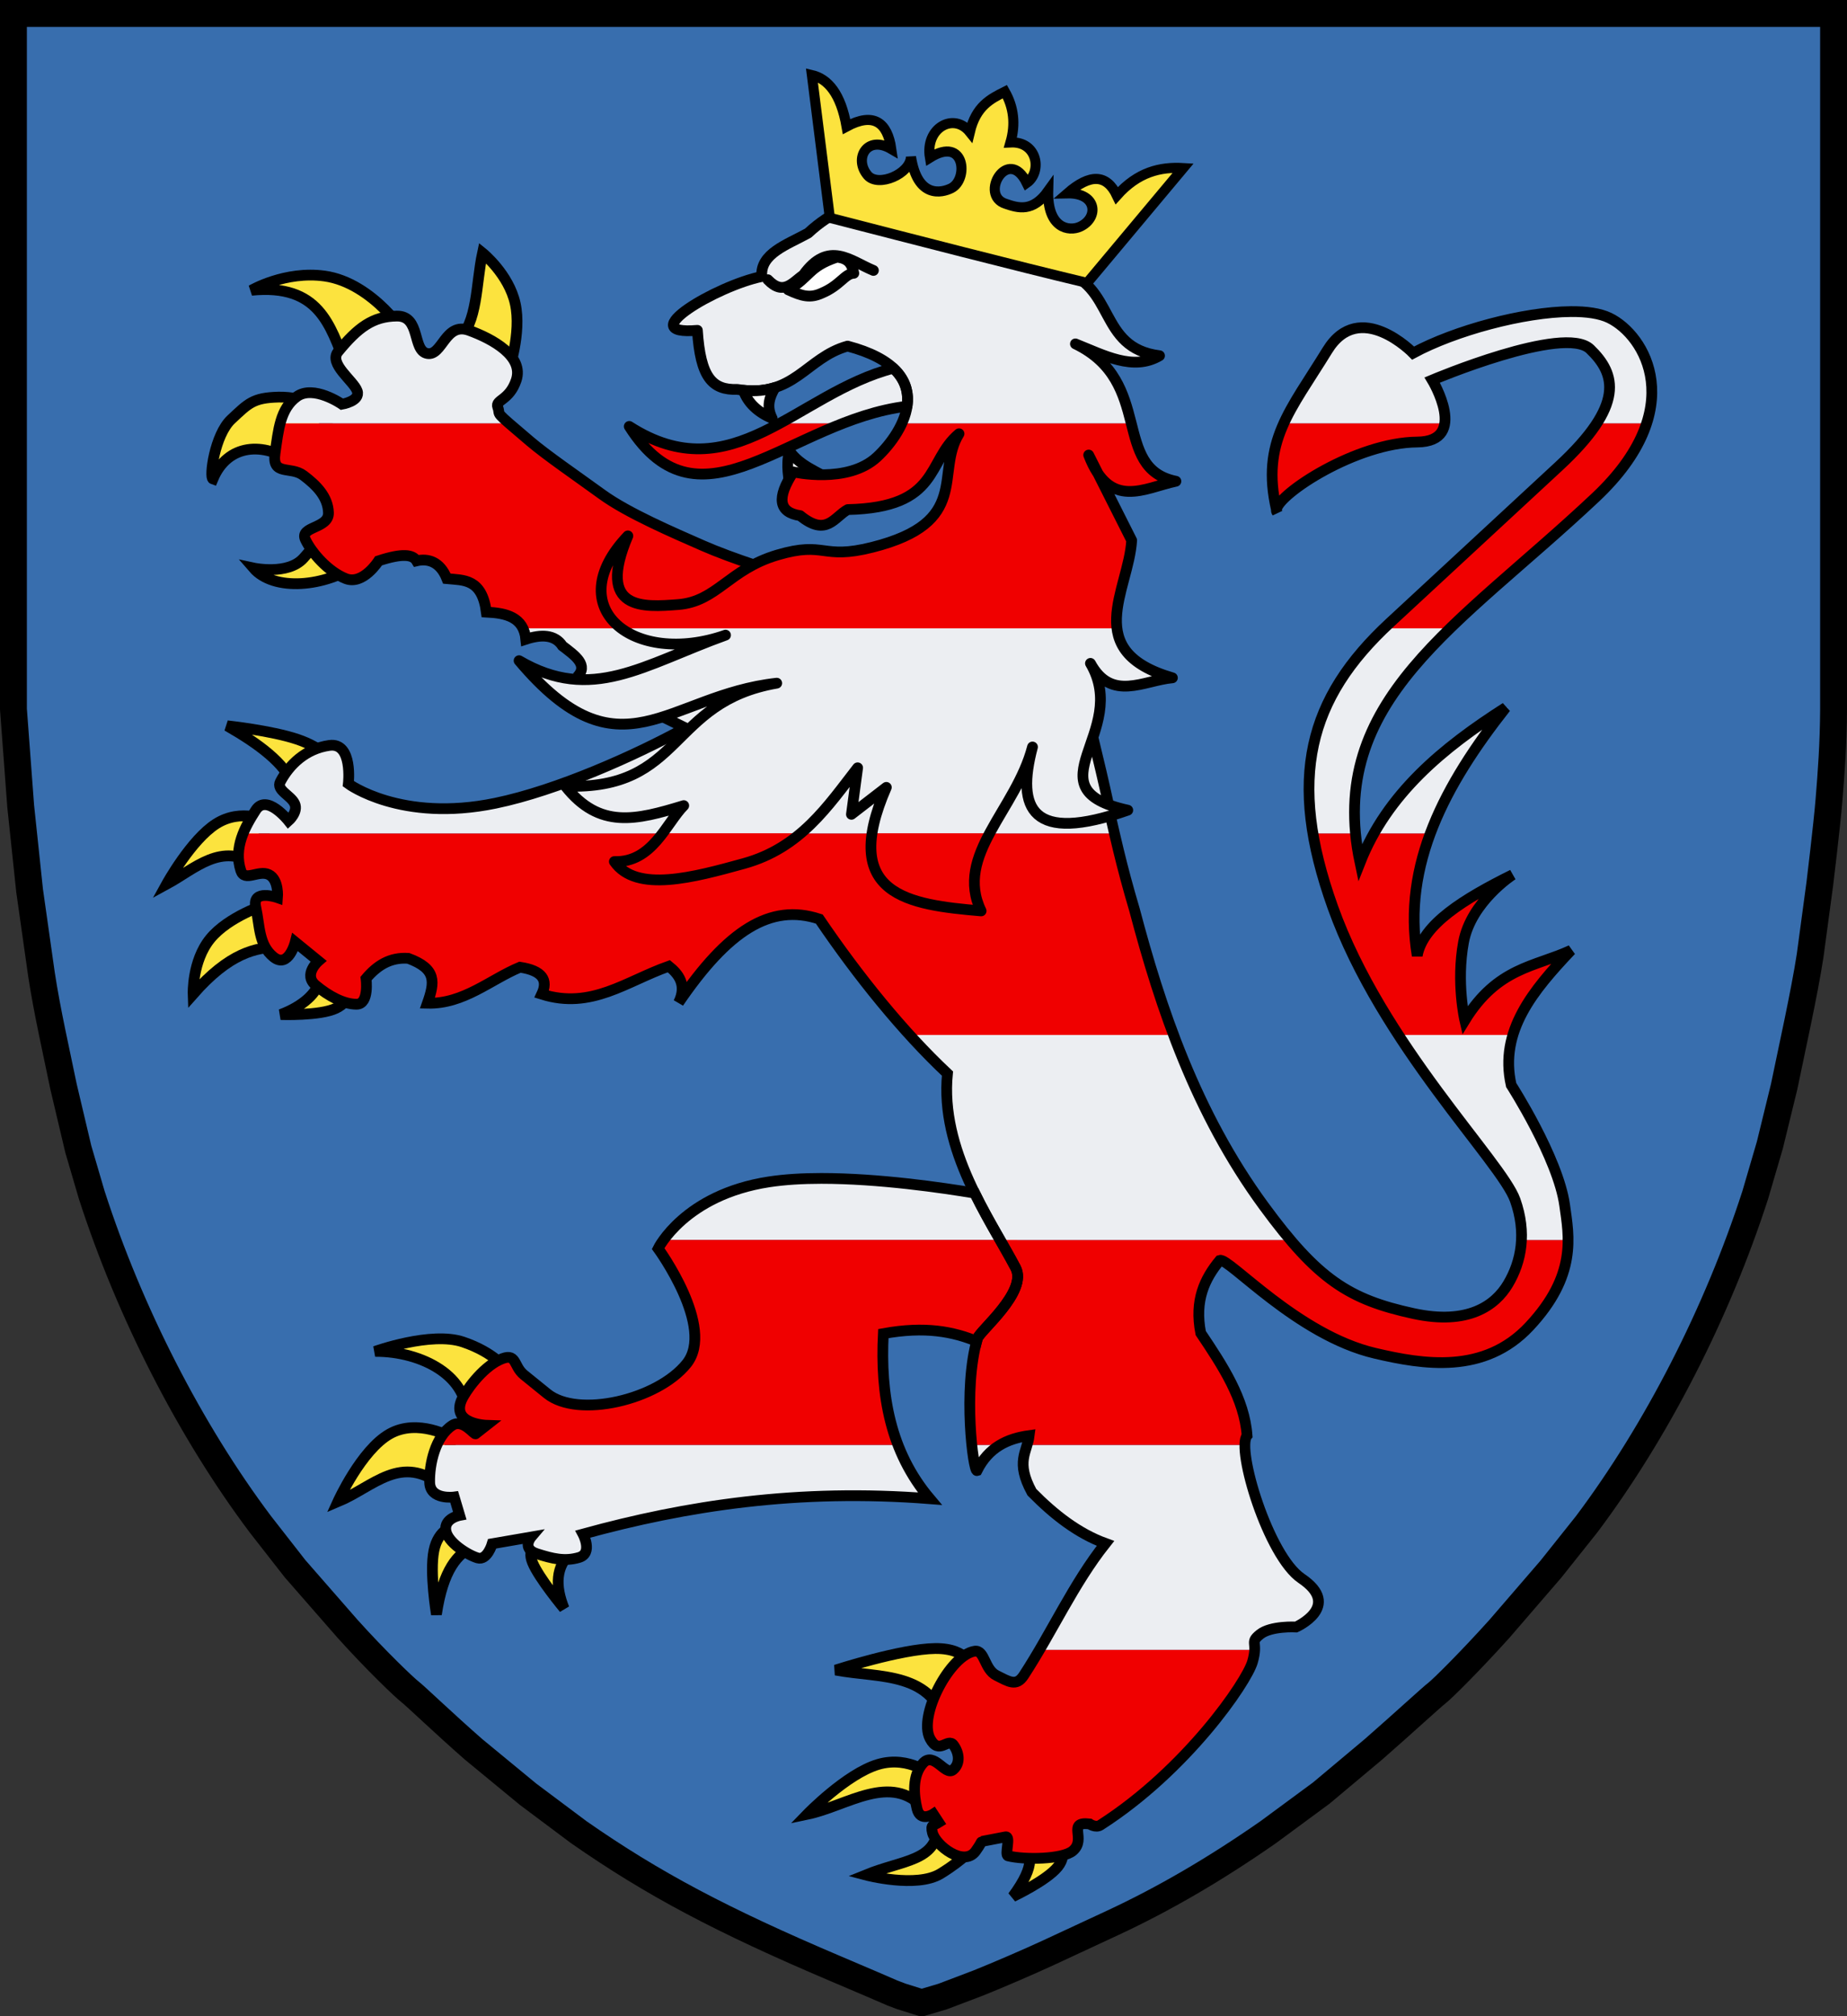<?xml version="1.0" encoding="UTF-8" standalone="no"?>
<!-- Created with Inkscape (http://www.inkscape.org/) -->
<svg
   xmlns:dc="http://purl.org/dc/elements/1.1/"
   xmlns:cc="http://creativecommons.org/ns#"
   xmlns:rdf="http://www.w3.org/1999/02/22-rdf-syntax-ns#"
   xmlns:svg="http://www.w3.org/2000/svg"
   xmlns="http://www.w3.org/2000/svg"
   xmlns:sodipodi="http://sodipodi.sourceforge.net/DTD/sodipodi-0.dtd"
   xmlns:inkscape="http://www.inkscape.org/namespaces/inkscape"
   width="550"
   height="600"
   id="svg2"
   sodipodi:version="0.32"
   inkscape:version="0.46"
   version="1.0"
   sodipodi:docname="Landgrafen von Hessen.svg"
   inkscape:output_extension="org.inkscape.output.svg.inkscape">
  <rect width="100%" height="100%" fill="#333333" stroke="none"/>
  <defs
     id="defs4">
    <inkscape:perspective
       sodipodi:type="inkscape:persp3d"
       inkscape:vp_x="0 : 300 : 1"
       inkscape:vp_y="0 : 1000 : 0"
       inkscape:vp_z="550 : 300 : 1"
       inkscape:persp3d-origin="275 : 200 : 1"
       id="perspective54" />
  </defs>
  <sodipodi:namedview
     id="base"
     pagecolor="#ffffff"
     bordercolor="#666666"
     borderopacity="1.0"
     gridtolerance="10000"
     guidetolerance="10"
     objecttolerance="10"
     inkscape:pageopacity="0.0"
     inkscape:pageshadow="2"
     inkscape:zoom="1"
     inkscape:cx="362.19279"
     inkscape:cy="283.67517"
     inkscape:document-units="px"
     inkscape:current-layer="layer3"
     showgrid="false"
     inkscape:window-width="1152"
     inkscape:window-height="845"
     inkscape:window-x="-4"
     inkscape:window-y="-4"
     showguides="true"
     inkscape:guide-bbox="true" />
  <g
     inkscape:groupmode="layer"
     id="layer3"
     inkscape:label="Shield"
     style="display:inline">
    <path
       style="fill:#386eae;fill-opacity:1;stroke:#000000;stroke-width:8;stroke-miterlimit:4;stroke-dasharray:none;stroke-opacity:1;display:inline"
       d="M 265.725,593.09 C 264.365,592.479 256.852,589.264 249.03,585.946 C 214.816,571.431 194.326,560.555 172.357,545.247 L 157.25,533.948 L 140.967,520.543 C 132.204,512.879 123.703,504.706 122.075,503.455 C 120.448,502.205 112.079,494.248 103.478,484.698 L 87.839,466.805 L 77.527,453.603 C 56.687,425.858 38.655,390.668 27.329,355.642 L 23.315,341.965 L 18.922,323.397 C 16.809,313.088 14.066,301.177 12.363,290.042 L 8.815,265.043 L 6.163,239.942 L 4,211 L 4,4 L 546,4 L 546,211 C 545.949,221.516 545.278,230.222 544.642,238.013 C 544.006,245.804 541.913,262.93 541.913,262.93 L 539.017,284.408 C 537.314,295.543 533.391,313.088 531.278,323.397 L 527.036,340.733 L 522.671,355.642 C 511.345,390.668 493.313,425.858 472.473,453.603 L 461.809,466.981 L 446.522,484.698 C 437.921,494.248 429.552,502.557 427.925,503.807 C 426.297,505.058 417.796,512.879 409.033,520.543 L 393.453,533.596 L 377.643,545.243 C 361.834,556.254 346.641,565.103 331.268,572.253 C 326.507,574.467 317.996,578.422 312.356,581.041 C 306.715,583.66 297.285,587.73 291.401,590.085 L 280.703,594.146 L 274.451,596 L 268.418,594.112 L 265.725,593.09 z"
       id="path3368"
       sodipodi:nodetypes="cscccsccccccccccccczccccccccscccssccccc" />
    <path
       style="fill:#eceef2;fill-rule:evenodd;stroke:none;stroke-width:1px;stroke-linecap:butt;stroke-linejoin:miter;stroke-opacity:1;fill-opacity:1"
       d="M 266.031 109.594 C 253.478 112.849 242.753 120.26 232.125 126 L 250.938 126 C 257.038 123.626 263.425 121.708 270.094 120.906 C 270.675 116.993 269.723 113.027 266.031 109.594 z "
       id="path2427" />
    <g
       id="g3312">
      <path
         id="path3169"
         style="fill:#fce33e;fill-opacity:1;fill-rule:evenodd;stroke:#000000;stroke-width:3.218;stroke-linecap:butt;stroke-linejoin:miter;stroke-miterlimit:4;stroke-dasharray:none;stroke-opacity:1;display:inline"
         d="M 87.316,233.645 C 84.814,227.144 77.143,221.431 67.651,215.994 C 67.651,215.994 80.778,217.398 88.532,220.006 C 96.286,222.613 98.668,226.424 98.668,226.424 L 87.316,233.645 z" />
      <path
         id="path3171"
         style="fill:#fce33e;fill-opacity:1;fill-rule:evenodd;stroke:#000000;stroke-width:3.218;stroke-linecap:butt;stroke-linejoin:miter;stroke-miterlimit:4;stroke-dasharray:none;stroke-opacity:1;display:inline"
         d="M 76.368,257.513 C 65.929,250.362 58.072,258.547 49.609,263.129 C 49.609,263.129 56.917,249.84 64.418,245.126 C 71.919,240.413 79.612,244.275 79.612,244.275 L 76.368,257.513 z" />
      <path
         id="path3173"
         style="fill:#fce33e;fill-opacity:1;fill-rule:evenodd;stroke:#000000;stroke-width:3.218;stroke-linecap:butt;stroke-linejoin:miter;stroke-miterlimit:4;stroke-dasharray:none;stroke-opacity:1;display:inline"
         d="M 83.464,281.783 C 76.105,281.852 68.272,283.614 57.515,295.823 C 57.515,295.823 57.16,286.045 62.583,279.376 C 68.006,272.707 79.207,269.146 79.207,269.146 L 83.464,281.783 z" />
      <path
         id="path3175"
         style="fill:#fce33e;fill-opacity:1;fill-rule:evenodd;stroke:#000000;stroke-width:3.218;stroke-linecap:butt;stroke-linejoin:miter;stroke-miterlimit:4;stroke-dasharray:none;stroke-opacity:1;display:inline"
         d="M 95.22,291.435 C 94.645,295.379 90.203,299.466 83.603,301.921 C 83.603,301.921 95.323,302.348 100.087,300.035 C 104.852,297.722 103.736,294.018 103.736,294.018 L 95.22,291.435 z" />
    </g>
    <g
       id="g3306">
      <path
         id="path3177"
         style="fill:#fce33e;fill-opacity:1;fill-rule:evenodd;stroke:#000000;stroke-width:3.218;stroke-linecap:butt;stroke-linejoin:miter;stroke-miterlimit:4;stroke-dasharray:none;stroke-opacity:1;display:inline"
         d="M 303.622,548.746 C 307.199,551.016 308.732,554.701 301.595,564.391 C 301.595,564.391 311.63,559.678 314.975,555.566 C 318.32,551.454 314.975,547.944 314.975,547.944 L 303.622,548.746 z" />
      <path
         id="path3179"
         style="fill:#fce33e;fill-opacity:1;fill-rule:evenodd;stroke:#000000;stroke-width:3.218;stroke-linecap:butt;stroke-linejoin:miter;stroke-miterlimit:4;stroke-dasharray:none;stroke-opacity:1;display:inline"
         d="M 279.295,543.532 C 278.844,553.939 268.924,553.444 257.807,557.973 C 257.807,557.973 272.91,561.984 280.106,557.572 C 287.303,553.159 290.648,549.148 290.648,549.148 L 279.295,543.532 z" />
      <path
         id="path3181"
         style="fill:#fce33e;fill-opacity:1;fill-rule:evenodd;stroke:#000000;stroke-width:3.218;stroke-linecap:butt;stroke-linejoin:miter;stroke-miterlimit:4;stroke-dasharray:none;stroke-opacity:1;display:inline"
         d="M 275.241,538.317 C 265.297,527.225 252.273,537.463 240.372,539.921 C 240.372,539.921 252.029,527.887 261.456,525.079 C 270.882,522.271 278.079,528.689 278.079,528.689 L 275.241,538.317 z" />
      <path
         id="path3183"
         style="fill:#fce33e;fill-opacity:1;fill-rule:evenodd;stroke:#000000;stroke-width:3.218;stroke-linecap:butt;stroke-linejoin:miter;stroke-miterlimit:4;stroke-dasharray:none;stroke-opacity:1;display:inline"
         d="M 282.134,514.649 C 278.119,497.111 262.029,499.485 248.887,496.998 C 248.887,496.998 268.348,490.68 278.484,490.58 C 288.621,490.48 289.432,496.597 289.432,496.597 L 282.134,514.649 z" />
    </g>
    <g
       id="g3300">
      <path
         id="path3159"
         style="fill:#fce33e;fill-opacity:1;fill-rule:evenodd;stroke:#000000;stroke-width:3.2;stroke-linecap:butt;stroke-linejoin:miter;stroke-miterlimit:4;stroke-dasharray:none;stroke-opacity:1;display:inline"
         d="M 138.991,422.691 C 140.022,409.603 125.65,402.095 111.7,402.163 C 111.7,402.163 128.357,396.153 137.862,399.355 C 147.367,402.557 150.849,407.602 150.849,407.602 L 138.991,422.691 z" />
      <path
         id="path3161"
         style="fill:#fce33e;fill-opacity:1;fill-rule:evenodd;stroke:#000000;stroke-width:3.2;stroke-linecap:butt;stroke-linejoin:miter;stroke-miterlimit:4;stroke-dasharray:none;stroke-opacity:1;display:inline"
         d="M 131.839,442.342 C 119.46,432.253 111.299,442.435 100.595,446.904 C 100.595,446.904 107.559,431.508 116.029,426.726 C 124.499,421.945 134.474,427.779 134.474,427.779 L 131.839,442.342 z" />
      <path
         id="path3163"
         style="fill:#fce33e;fill-opacity:1;fill-rule:evenodd;stroke:#000000;stroke-width:3.2;stroke-linecap:butt;stroke-linejoin:miter;stroke-miterlimit:4;stroke-dasharray:none;stroke-opacity:1;display:inline"
         d="M 141.25,460.063 C 136.248,462.234 131.966,467.087 129.957,480.416 C 129.957,480.416 127.886,468.046 129.204,461.466 C 130.521,454.887 135.227,454.097 135.227,454.097 L 141.25,460.063 z" />
      <path
         id="path3165"
         style="fill:#fce33e;fill-opacity:1;fill-rule:evenodd;stroke:#000000;stroke-width:3.2;stroke-linecap:butt;stroke-linejoin:miter;stroke-miterlimit:4;stroke-dasharray:none;stroke-opacity:1;display:inline"
         d="M 169.859,462.168 C 165.6,466.215 165.21,471.808 167.977,478.661 C 167.977,478.661 160.448,469.625 158.566,464.976 C 156.684,460.326 160.448,460.063 160.448,460.063 L 169.859,462.168 z" />
    </g>
    <g
       id="g3318">
      <path
         id="path3149"
         style="fill:#fce33e;fill-opacity:1;fill-rule:evenodd;stroke:#000000;stroke-width:3.2;stroke-linecap:butt;stroke-linejoin:miter;stroke-miterlimit:4;stroke-dasharray:none;stroke-opacity:1;display:inline"
         d="M 106.987,167.706 C 96.777,174.818 81.494,176.046 75.451,169.03 C 75.451,169.03 85.716,171.251 90.359,166.117 C 96.659,159.149 96.888,155.858 97.813,157.376 L 106.987,167.706 z" />
      <path
         id="path3151"
         style="fill:#fce33e;fill-opacity:1;fill-rule:evenodd;stroke:#000000;stroke-width:3.2;stroke-linecap:butt;stroke-linejoin:miter;stroke-miterlimit:4;stroke-dasharray:none;stroke-opacity:1;display:inline"
         d="M 87.492,137.774 C 78.551,131.322 67.769,132.06 63.409,142.542 C 62.255,142.142 63.897,129.413 68.857,124.795 C 73.956,120.047 75.307,118.372 82.905,118.173 C 90.502,117.975 100.106,122.146 100.106,122.146 L 87.492,137.774 z" />
      <path
         id="path3153"
         style="fill:#fce33e;fill-opacity:1;fill-rule:evenodd;stroke:#000000;stroke-width:3.2;stroke-linecap:butt;stroke-linejoin:miter;stroke-miterlimit:4;stroke-dasharray:none;stroke-opacity:1;display:inline"
         d="M 102.973,108.637 C 98.285,96.786 95.047,84.377 74.877,86.387 C 74.877,86.387 84.944,80.517 96.666,82.149 C 111.15,84.167 121.803,100.418 121.035,100.691 L 102.973,108.637 z" />
      <path
         id="path3155"
         style="fill:#fce33e;fill-opacity:1;fill-rule:evenodd;stroke:#000000;stroke-width:3.2;stroke-linecap:butt;stroke-linejoin:miter;stroke-miterlimit:4;stroke-dasharray:none;stroke-opacity:1;display:inline"
         d="M 136.23,101.486 C 142.34,96.094 141.689,84.456 143.684,75.262 C 143.684,75.262 151.496,81.553 153.432,90.361 C 155.367,99.168 151.425,110.492 151.425,110.492 L 136.23,101.486 z" />
    </g>
    <path
       style="fill:#eceef2;fill-opacity:1;fill-rule:evenodd;stroke:none;stroke-width:3.2;stroke-linecap:butt;stroke-linejoin:miter;stroke-miterlimit:4;stroke-dasharray:none;stroke-opacity:1;display:inline"
       d="M 244.531 350.688 C 238.992 350.689 233.654 350.998 228.938 351.719 C 210.072 354.603 200.95 364.318 197.562 369 L 302.906 369 C 300.885 364.707 298.695 360.458 296.562 356.188 C 296.563 356.188 268.533 350.682 244.531 350.688 z "
       id="path3167" />
    <path
       style="fill:#eceef2;fill-opacity:1;fill-rule:evenodd;stroke:none;stroke-width:3.2;stroke-linecap:butt;stroke-linejoin:miter;stroke-miterlimit:4;stroke-dasharray:none;stroke-opacity:1;display:inline"
       d="M 129.975,430 C 128.514,433.531 127.861,438.092 127.938,441.156 C 128.071,446.491 135.25,445.5 135.25,445.5 L 136.844,450.969 C 136.844,450.969 132.186,451.84 132.719,455.438 C 133.251,459.035 139.293,462.757 142.188,463.625 C 145.082,464.493 146.562,459.406 146.562,459.406 L 158.156,457.406 C 158.156,457.406 155.217,460.886 159.875,462.375 C 164.533,463.864 168.149,464.741 172.375,463.5 C 176.601,462.259 173.594,456.531 173.594,456.531 C 204.383,448.072 237.605,442.93 276.875,446 C 272.796,441.17 269.699,435.471 267.525,430 L 129.975,430 z"
       id="path3341"
       sodipodi:nodetypes="csccssccsscccc" />
    <path
       style="fill:#f00000;fill-opacity:1;fill-rule:evenodd;stroke:none;stroke-width:3.2;stroke-linecap:butt;stroke-linejoin:miter;stroke-miterlimit:4;stroke-dasharray:none;stroke-opacity:1;display:inline"
       d="M 197.562 369 C 196.433 370.561 195.938 371.562 195.938 371.562 C 195.938 371.562 213.12 395.019 204.469 405.812 C 195.818 416.606 172.115 422.123 162.938 414.719 L 156.031 409.156 C 152.655 406.432 154.011 402.206 148.688 404.688 C 143.364 407.169 138.456 414.167 137.375 416.719 C 134.37 423.814 144.844 424.156 144.844 424.156 L 141.656 426.656 C 141.354 427.291 137.948 422.098 134.719 424.156 C 132.674 425.46 131.167 427.587 130.094 430 L 267.406 430 C 263.46 419.793 262.425 408.615 263.031 396.875 C 287.291 392.456 295.509 402.977 309.875 407.781 C 312.951 393.733 308.66 381.219 302.906 369 L 197.562 369 z "
       id="path3339" />
    <g
       id="g3707">
      <path
         id="path3232"
         d="M 72.406 248 C 71.04 251.421 70.428 255.148 71.719 259.094 C 72.834 262.503 76.965 258.796 80.031 260.25 C 83.097 261.704 82.625 267.125 82.625 267.125 C 82.625 267.125 74.94 264.422 76.156 269.938 C 77.373 275.453 76.978 281.171 81.438 284.781 C 85.897 288.392 87.906 280.375 87.906 280.375 L 94.812 286 C 94.812 286 90.148 290.01 94 293.219 C 97.852 296.428 102.336 298.844 106.188 298.844 C 110.039 298.844 109 291.188 109 291.188 C 112.249 287.32 116.159 284.791 121.562 285.188 C 130.042 288.314 129.457 292.233 127.25 298.531 C 138.068 298.811 146.015 291.47 154.844 287.812 C 161.51 288.816 163.293 291.632 161.312 295.844 C 176.086 300.511 186.437 292.008 199.156 287.531 C 201.879 289.726 204.73 292.98 202.062 298.375 C 216.659 276.98 229.373 268.686 243.969 273.5 C 252.277 285.741 261.47 297.663 270.875 308 L 349.5 308 C 344.792 295.493 341.036 282.95 337.812 270.75 C 335.171 261.862 333.416 254.724 331.875 248 L 72.406 248 z M 390.969 248 C 392.101 254.778 394.052 262.045 396.875 269.938 C 401.722 283.491 408.881 296.391 416.438 308 L 450.5 308 C 453.283 298.756 460.319 290.702 467.812 282.781 C 457.088 287.74 445.917 287.828 436.188 303.625 C 436.187 303.625 433.583 292.409 435.812 280.375 C 438.042 268.341 450.406 260.312 450.406 260.312 C 435.886 267.501 423.671 275.099 422 284.406 C 419.87 271.63 421.598 259.565 425.906 248 L 409.125 248 C 407.568 250.766 406.168 253.67 404.969 256.719 C 404.332 253.713 403.891 250.81 403.625 248 L 390.969 248 z "
         style="fill:#f00000;fill-rule:evenodd;stroke:none;stroke-width:3.2;stroke-linecap:butt;stroke-linejoin:miter;stroke-miterlimit:4;stroke-dasharray:none;stroke-opacity:1;display:inline;fill-opacity:1" />
      <path
         id="path3230"
         d="M 156.344 187 C 156.776 187.899 157.062 188.987 157.188 190.25 C 161.72 188.763 165.846 188.778 168.094 192.219 C 171.879 195.114 176.014 197.95 172.375 201.531 L 205.5 216.812 C 190.742 224.117 166.511 235.236 148.125 239.031 C 119.946 244.848 104.344 233.219 104.344 233.219 C 104.344 233.219 105.783 220.841 98.688 221.844 C 91.592 222.847 86.698 227.611 84.062 232.625 C 82.745 235.132 87.203 236.674 88.344 239.156 C 89.484 241.638 86.5 244.281 86.5 244.281 C 86.5 244.281 79.994 236.048 76.75 241.062 C 75.383 243.175 73.995 245.509 73 248 L 332.469 248 C 329.385 234.542 327.34 222.892 321.688 203.344 L 292.844 191.438 C 290.122 189.962 286.973 188.481 283.594 187 L 156.344 187 z M 412.75 187 C 394.769 204.328 387.33 222.661 391.562 248 L 404.25 248 C 401.858 222.705 414.049 204.894 432.406 187 L 412.75 187 z M 448.969 210.562 C 432.994 220.744 418.639 232.21 409.75 248 L 426.5 248 C 431.334 235.025 439.437 222.65 448.969 210.562 z "
         style="fill:#eceef2;fill-rule:evenodd;stroke:none;stroke-width:3.2;stroke-linecap:butt;stroke-linejoin:miter;stroke-miterlimit:4;stroke-dasharray:none;stroke-opacity:1;display:inline;fill-opacity:1" />
      <path
         id="path3226"
         d="M 467.75 92.719 C 453.674 92.826 433.259 98.336 420.781 105.062 C 420.781 105.063 404.858 88.637 395.25 104.281 C 390.028 112.784 385.308 119.309 382.281 126 L 430.188 126 C 430.976 120.566 426.469 113.094 426.469 113.094 C 426.469 113.094 465.796 96.454 473.5 103.875 C 479.161 109.328 482.13 115.733 475.469 126 L 490.281 126 C 495.449 110.101 486.721 98.212 479.188 94.594 C 476.432 93.27 472.442 92.683 467.75 92.719 z M 118.188 94.062 C 111.02 94.129 106.565 97.504 100.688 104.656 C 97.749 108.232 105.322 113.331 106.344 116.344 C 107.365 119.357 101.812 120.281 101.812 120.281 C 101.812 120.281 93.325 114.389 88.344 118.031 C 85.637 120.01 84.29 122.787 83.438 126 L 151.594 126 C 147.504 122.443 149.011 123.376 148.188 121.125 C 147.402 118.977 151.698 119.178 153.719 113.156 C 156.097 106.069 146.788 100.895 139.656 98.312 C 132.525 95.73 131.734 106.048 127.219 105.188 C 122.703 104.327 125.355 93.996 118.188 94.062 z "
         style="fill:#eceef2;fill-rule:evenodd;stroke:none;stroke-width:3.2;stroke-linecap:butt;stroke-linejoin:miter;stroke-miterlimit:4;stroke-dasharray:none;stroke-opacity:1;display:inline;fill-opacity:1" />
      <path
         id="path3228"
         d="M 83.438 126 C 82.721 128.701 82.365 131.698 81.906 134.844 C 80.903 141.731 86.505 138.586 90.375 141.5 C 94.245 144.414 97.669 147.826 97.812 152.594 C 97.956 157.362 89.074 156.589 90.938 160.562 C 92.801 164.536 97.808 170.201 102.969 172.188 C 108.129 174.174 112.719 166.906 112.719 166.906 C 119.92 164.532 122.926 165.056 124.031 166.906 C 127.387 166.119 131.043 167.069 133.062 172.188 C 138.073 172.673 143.489 172.134 144.812 182.156 C 149.612 182.39 153.902 183.221 155.719 187 L 282.969 187 C 268.095 180.48 248.546 174.315 238.906 172.281 C 232.689 170.969 217.699 166.081 209.344 162.406 C 200.594 158.558 187.033 152.77 179.25 147.125 C 171.467 141.48 162.774 135.535 157.844 131.344 C 154.943 128.878 152.957 127.186 151.594 126 L 83.438 126 z M 382.281 126 C 378.933 133.401 377.661 140.998 380.094 151.625 C 380.772 146.896 403.915 131.68 422 131.531 C 427.61 131.485 429.742 129.072 430.188 126 L 382.281 126 z M 475.469 126 C 473.065 129.705 469.43 133.929 464.188 138.781 L 413.906 185.312 C 413.307 185.867 412.734 186.443 412.156 187 L 431.781 187 C 444.257 174.838 459.576 162.627 475.125 148 C 483.447 140.166 488.095 132.726 490.281 126 L 475.469 126 z M 380.094 151.656 C 380.056 151.958 380.093 152.199 380.25 152.406 C 380.187 152.146 380.153 151.913 380.094 151.656 z "
         style="fill:#f00000;fill-rule:evenodd;stroke:none;stroke-width:3.2;stroke-linecap:butt;stroke-linejoin:miter;stroke-miterlimit:4;stroke-dasharray:none;stroke-opacity:1;display:inline;fill-opacity:1" />
      <path
         id="path3238"
         d="M 289.375 430 C 289.863 434.671 290.517 437.753 290.906 437.625 C 292.69 434.049 295.08 431.634 297.844 430 L 289.375 430 z M 305.812 430 C 304.75 433.538 303.323 436.801 307.281 444.062 C 313.909 450.802 321.036 456.343 329.188 459.312 C 321.461 469.049 315.862 480.179 309.5 491 L 373.594 491 C 373.689 488.538 372.79 488.303 375.188 486.375 C 378.431 483.768 385.938 484.188 385.938 484.188 C 385.937 484.188 399.794 478.003 387.531 469.719 C 378.901 463.888 370.518 438.927 370.688 430 L 305.812 430 z "
         style="fill:#eceef2;fill-rule:evenodd;stroke:none;stroke-width:3.2;stroke-linecap:butt;stroke-linejoin:miter;stroke-miterlimit:4;stroke-dasharray:none;stroke-opacity:1;display:inline;fill-opacity:1" />
      <path
         id="path3240"
         d="M 309.5 491 C 307.998 493.554 306.471 496.1 304.844 498.594 C 302.613 502.011 300.368 500.399 296.719 498.594 C 293.07 496.789 293.262 490.934 290.25 491.375 C 282.95 492.445 273.311 510.575 276.938 517.406 C 279.619 522.457 282.234 516.989 283.938 519.312 C 285.641 521.636 286.027 524.846 283.75 526.688 C 281.473 528.529 278.087 521.108 274.844 524.719 C 271.6 528.329 272.049 534.174 273.062 538.281 C 274.076 542.388 277.906 539.844 277.906 539.844 L 279.531 542.344 C 278.022 543.301 277.023 542.85 277.656 545.375 C 278.617 549.206 287.001 555.681 290.5 550.875 C 291.847 549.025 292.29 547.991 292.344 548 L 299.406 546.625 C 301.068 546.31 299.072 552.008 300.156 552.281 C 305.02 553.505 316.43 553.368 319.469 550.781 C 323.624 547.244 317.548 542.015 324.438 542.781 C 324.437 542.781 326.237 544.034 327.656 543.125 C 353.396 526.643 371.159 500.61 372.938 494.594 C 373.409 493 373.56 491.868 373.594 491 L 309.5 491 z "
         style="fill:#f00000;fill-rule:evenodd;stroke:none;stroke-width:3.2;stroke-linecap:butt;stroke-linejoin:miter;stroke-miterlimit:4;stroke-dasharray:none;stroke-opacity:1;display:inline;fill-opacity:1" />
      <path
         id="path3236"
         d="M 297.812 369 C 299.464 371.884 301.05 374.679 302.406 377.25 C 306.167 384.38 291.686 396.049 291.031 398.312 C 288.187 408.143 288.501 421.644 289.375 430 L 297.844 430 C 300.421 428.476 303.336 427.645 306.469 427.219 C 306.345 428.218 306.081 429.107 305.812 430 L 370.688 430 C 370.712 428.69 370.924 427.726 371.344 427.219 C 370.577 416.368 364.116 406.523 357.531 396.719 C 355.624 386.992 358.683 380.539 363.219 375.062 C 365.812 374.139 386.276 397.3 409.438 402.719 C 423.801 406.079 441.968 409.072 455.406 394.719 C 464.796 384.69 466.907 376.23 466.906 369 L 453.031 369 C 452.805 373.868 451.331 378.273 449.031 382.125 C 445.244 388.47 437.17 394.419 420.938 390.906 C 405.048 387.468 395.928 382.763 384.25 369 L 297.812 369 z "
         style="fill:#f00000;fill-rule:evenodd;stroke:none;stroke-width:3.2;stroke-linecap:butt;stroke-linejoin:miter;stroke-miterlimit:4;stroke-dasharray:none;stroke-opacity:1;display:inline;fill-opacity:1" />
      <path
         id="path3234"
         d="M 270.875 308 C 274.607 312.102 278.376 315.953 282.125 319.469 C 280.26 338.318 289.977 355.315 297.812 369 L 384.25 369 C 381.757 366.062 379.163 362.749 376.344 358.906 C 364.523 342.789 356.062 325.434 349.5 308 L 270.875 308 z M 416.438 308 C 431.662 331.389 448.494 349.536 451.188 357.125 C 452.678 361.324 453.204 365.287 453.031 369 L 466.906 369 C 466.906 365.245 466.341 361.829 465.906 358.688 C 463.957 344.597 450 322.875 450 322.875 C 448.791 317.519 449.11 312.617 450.5 308 L 416.438 308 z "
         style="fill:#eceef2;fill-rule:evenodd;stroke:none;stroke-width:3.2;stroke-linecap:butt;stroke-linejoin:miter;stroke-miterlimit:4;stroke-dasharray:none;stroke-opacity:1;display:inline;fill-opacity:1" />
      <path
         sodipodi:nodetypes="ccscssscssscssccsscccccccccssccccssssssssccssccsssssscscccsssccsscccccscsscscsccssssscsscccsssssssssscsssssssccccccccc"
         id="path3185"
         d="M 197.127,213.205 L 204.11,216.625 C 189.227,224.804 165.91,235.238 147.525,239.033 C 119.346,244.85 103.731,233.229 103.731,233.229 C 103.731,233.229 105.17,220.826 98.075,221.829 C 90.98,222.832 86.112,227.623 83.477,232.637 C 82.159,235.144 86.601,236.669 87.741,239.152 C 88.881,241.634 85.905,244.274 85.905,244.274 C 85.905,244.274 79.407,236.062 76.163,241.076 C 72.92,246.091 69.492,252.29 71.722,259.109 C 72.837,262.519 76.976,258.81 80.042,260.264 C 83.108,261.718 82.648,267.134 82.648,267.134 C 82.648,267.134 74.947,264.431 76.163,269.947 C 77.379,275.462 76.974,281.171 81.434,284.782 C 85.894,288.392 87.919,280.37 87.919,280.37 L 94.818,285.996 C 94.818,285.996 90.167,290.011 94.018,293.221 C 97.87,296.43 102.337,298.847 106.188,298.847 C 110.04,298.847 109.001,291.207 109.001,291.207 C 112.25,287.339 116.182,284.8 121.586,285.196 C 130.065,288.322 129.478,292.253 127.271,298.551 C 138.089,298.83 146.01,291.489 154.839,287.832 C 161.505,288.835 163.304,291.645 161.323,295.856 C 176.097,300.523 186.446,292.012 199.166,287.535 C 201.889,289.73 204.735,292.978 202.068,298.373 C 216.664,276.978 229.371,268.686 243.967,273.5 C 255.573,290.599 268.938,307.109 282.135,319.485 C 279.877,342.307 294.627,362.486 302.418,377.256 C 306.179,384.386 291.702,396.045 291.048,398.309 C 286.614,413.634 289.842,437.99 290.929,437.632 C 294.376,430.722 299.982,428.093 306.475,427.209 C 305.86,432.168 302.317,434.963 307.274,444.057 C 313.902,450.797 321.034,456.337 329.186,459.307 C 319.636,471.342 313.371,485.541 304.846,498.6 C 302.615,502.018 300.382,500.405 296.733,498.6 C 293.084,496.795 293.26,490.934 290.248,491.375 C 282.949,492.445 273.327,510.571 276.953,517.403 C 279.634,522.454 282.237,517.004 283.941,519.328 C 285.645,521.651 286.04,524.859 283.763,526.701 C 281.486,528.542 278.094,521.106 274.851,524.717 C 271.607,528.327 272.06,534.172 273.074,538.278 C 274.088,542.385 277.9,539.848 277.9,539.848 L 279.529,542.335 C 278.02,543.292 277.031,542.86 277.664,545.385 C 278.624,549.216 287.015,555.698 290.515,550.892 C 291.862,549.042 292.296,547.981 292.35,547.991 L 299.427,546.629 C 301.089,546.314 299.084,552.011 300.168,552.284 C 305.032,553.508 316.435,553.36 319.474,550.774 C 323.629,547.237 317.559,542.013 324.448,542.779 C 324.448,542.779 326.256,544.043 327.676,543.135 C 353.415,526.653 371.172,500.619 372.951,494.603 C 374.758,488.489 371.957,488.978 375.201,486.371 C 378.445,483.763 385.95,484.18 385.95,484.18 C 385.95,484.18 399.811,478.014 387.549,469.73 C 377.652,463.044 368.072,431.175 371.352,427.209 C 370.585,416.358 364.138,406.514 357.553,396.71 C 355.646,386.983 358.703,380.541 363.238,375.064 C 365.832,374.141 386.299,397.302 409.461,402.721 C 423.824,406.082 441.978,409.08 455.416,394.726 C 469.683,379.487 467.199,367.879 465.928,358.69 C 463.979,344.599 449.998,322.891 449.998,322.891 C 446.368,306.812 456.587,294.674 467.823,282.798 C 457.098,287.756 445.928,287.846 436.199,303.644 C 436.199,303.644 433.584,292.404 435.814,280.37 C 438.044,268.335 450.412,260.323 450.412,260.323 C 435.892,267.512 423.687,275.089 422.015,284.397 C 417.495,257.285 430.342,233.439 448.369,210.577 C 429.597,222.542 413.039,236.258 404.989,256.711 C 394.722,208.267 434.169,186.55 475.137,148.01 C 503.13,121.657 489.915,99.742 479.194,94.592 C 476.438,93.269 472.456,92.691 467.764,92.727 C 453.688,92.834 433.279,98.348 420.801,105.075 C 420.801,105.075 404.855,88.631 395.247,104.275 C 384.249,122.183 375.455,131.389 380.087,151.623 C 380.765,146.893 403.93,131.695 422.015,131.547 C 437.546,131.419 426.487,113.099 426.487,113.099 C 426.487,113.099 465.805,96.469 473.508,103.89 C 481.212,111.311 483.951,120.473 464.181,138.772 L 413.902,185.319 C 389.655,207.762 383.16,231.597 396.876,269.947 C 411.49,310.806 447.152,345.765 451.182,357.12 C 454.626,366.825 453.103,375.351 449.05,382.141 C 445.263,388.487 437.182,394.419 420.95,390.906 C 401.668,386.734 392.378,380.742 376.356,358.897 C 356.055,331.217 345.549,299.952 337.832,270.746 C 335.85,264.077 334.342,258.362 333.061,253.083 C 332.421,250.444 331.338,245.814 330.781,243.328 M 330.058,239.238 C 328.79,233.331 326.968,225.635 325.534,219.766 M 224.929,168.232 C 219.363,166.383 213.529,164.238 209.352,162.401 C 200.602,158.552 187.05,152.766 179.267,147.122 C 171.485,141.477 162.789,135.53 157.859,131.339 C 146.254,121.475 149.303,124.124 148.206,121.124 C 147.42,118.976 151.693,119.18 153.713,113.158 C 156.092,106.071 146.81,100.906 139.678,98.323 C 132.546,95.741 131.727,106.054 127.212,105.193 C 122.696,104.332 125.348,93.993 118.181,94.059 C 111.013,94.126 106.558,97.508 100.681,104.66 C 97.742,108.236 105.345,113.343 106.366,116.356 C 107.387,119.369 101.836,120.294 101.836,120.294 C 101.836,120.294 93.344,114.402 88.363,118.044 C 83.381,121.686 82.911,127.976 81.908,134.863 C 80.904,141.75 86.506,138.582 90.376,141.496 C 94.247,144.409 97.665,147.832 97.809,152.6 C 97.952,157.368 89.075,156.592 90.939,160.565 C 92.802,164.538 97.83,170.215 102.99,172.202 C 108.151,174.189 112.732,166.902 112.732,166.902 C 119.934,164.527 122.939,165.052 124.044,166.902 C 127.399,166.115 131.056,167.084 133.075,172.202 C 138.085,172.687 143.506,172.129 144.83,182.151 C 150.772,182.44 155.932,183.664 156.586,190.235 C 161.119,188.748 165.235,188.778 167.482,192.219 C 171.268,195.114 175.415,197.965 171.776,201.546 M 380.087,151.652 C 380.05,151.954 380.107,152.214 380.264,152.422 C 380.201,152.162 380.146,151.909 380.087,151.652 z"
         style="fill:none;fill-opacity:1;fill-rule:evenodd;stroke:#000000;stroke-width:3.2;stroke-linecap:butt;stroke-linejoin:miter;stroke-miterlimit:4;stroke-dasharray:none;stroke-opacity:1;display:inline" />
    </g>
    <path
       style="fill:none;fill-opacity:1;fill-rule:evenodd;stroke:#000000;stroke-width:3.2;stroke-linecap:butt;stroke-linejoin:miter;stroke-miterlimit:4;stroke-dasharray:none;stroke-opacity:1;display:inline"
       d="M 244.539,350.683 C 239,350.684 233.692,350.993 228.976,351.714 C 203.822,355.56 195.976,371.558 195.976,371.558 C 195.976,371.558 213.127,395.014 204.476,405.808 C 195.825,416.602 172.123,422.149 162.945,414.745 L 156.039,409.152 C 152.662,406.428 154.05,402.202 148.726,404.683 C 143.403,407.164 138.494,414.163 137.414,416.714 C 134.408,423.81 144.851,424.152 144.851,424.152 L 141.664,426.652 C 141.361,427.287 137.955,422.093 134.726,424.152 C 129.597,427.421 127.812,435.817 127.945,441.152 C 128.078,446.487 135.257,445.495 135.257,445.495 L 136.882,450.964 C 136.882,450.964 132.225,451.835 132.757,455.433 C 133.29,459.031 139.3,462.752 142.195,463.62 C 145.09,464.489 146.57,459.402 146.57,459.402 L 158.164,457.402 C 158.164,457.402 155.224,460.882 159.882,462.37 C 164.541,463.859 168.188,464.736 172.414,463.495 C 176.639,462.255 173.601,456.527 173.601,456.527 C 204.39,448.067 237.612,442.925 276.882,445.995 C 265.091,432.035 262.097,415.117 263.039,396.87 C 275.579,394.586 283.818,396.302 290.851,399.152 C 290.926,398.872 290.991,398.582 291.07,398.308 C 291.725,396.045 306.175,384.375 302.414,377.245 C 299.014,370.8 294.316,363.334 290.257,355.058 C 280.68,353.458 261.671,350.679 244.539,350.683 z"
       id="path3686" />
    <path
       style="fill:#eceef2;fill-opacity:1;fill-rule:evenodd;stroke:none;stroke-width:3.2;stroke-linecap:butt;stroke-linejoin:miter;stroke-miterlimit:4;stroke-dasharray:none;stroke-opacity:1;display:inline"
       d="M 264.281,57.188 C 255.624,59.697 247.381,63.042 240.625,69.375 C 234.334,72.851 226.276,75.447 226.844,82.281 C 213.426,85.014 188.077,99.97 207.656,98.312 C 208.566,112.309 212.039,116.116 219.562,115.875 C 236.45,118.66 240.002,106.404 252.375,103 C 271.162,107.936 272.277,117.791 268.531,126 L 336.875,126 C 334.726,117.57 332.175,108.112 320.219,102.344 C 328.764,105.74 337.446,110.47 345.281,105.844 C 326.692,103.523 332.429,84.644 315.438,80.312 L 264.281,57.188 z"
       id="path3362" />
    <path
       d="M 235.101,145.666 C 235.063,141.846 233.953,139.331 235.028,134.156 C 238.303,138.744 243.228,140.213 247.467,142.979"
       style="fill:#ffffff;fill-opacity:1;fill-rule:evenodd;stroke:#000000;stroke-width:3.2;stroke-linecap:round;stroke-linejoin:round;stroke-miterlimit:4;stroke-dasharray:none;stroke-opacity:1"
       id="path2594" />
    <path
       sodipodi:nodetypes="ccc"
       d="M 228.639,83.24 C 233.331,88.152 236.055,84.007 239.211,81.848 C 246.714,71.357 253.306,77.685 260.089,80.48"
       style="fill:none;fill-opacity:1;fill-rule:evenodd;stroke:#000000;stroke-width:3.2;stroke-linecap:round;stroke-linejoin:round;stroke-miterlimit:4;stroke-dasharray:none;stroke-opacity:1"
       id="path2604" />
    <path
       d="M 234.714,86.252 C 238.852,88.172 241.275,88.79 244.663,87.259 C 250.196,84.954 251.554,81.424 254.248,81.327 C 253.752,79.051 253.029,76.905 249.201,76.538 C 240.683,79.386 241.41,82.318 234.714,86.252 z"
       style="fill:#ffffff;fill-opacity:1;fill-rule:evenodd;stroke:#000000;stroke-width:3.2;stroke-linecap:round;stroke-linejoin:round;stroke-miterlimit:4;stroke-dasharray:none;stroke-opacity:1"
       id="path2606" />
    <path
       style="fill:#eceef2;fill-opacity:1;fill-rule:evenodd;stroke:none;stroke-width:3.2;stroke-linecap:butt;stroke-linejoin:miter;stroke-miterlimit:4;stroke-dasharray:none;stroke-opacity:1;display:inline"
       d="M 185.062,187 C 191.775,191.974 203.322,193.445 216.031,189 C 191.45,197.868 176.212,209.297 154.562,196.594 C 184.843,232.497 198.63,206.887 231.281,203.312 C 198.927,208.887 203.567,235.214 168.344,233.938 C 178.498,246.781 189.352,244.096 203.594,239.75 C 201.499,241.861 199.59,245.003 197.312,248 L 238.375,248 C 245.113,242.333 250.137,235.194 255.375,228.469 L 253.531,242.344 L 263.938,234.312 C 261.614,239.645 260.23,244.155 259.656,248 L 294.656,248 C 298.896,240.058 304.939,231.865 307.438,222.281 C 302.538,240.763 307.162,251.153 335.812,241.094 C 306.266,234.626 336.785,217.93 324.719,197.406 C 330.972,208.912 340.579,202.483 349.125,201.719 C 337.454,198.329 333.393,193.062 332.625,187 L 185.062,187 z"
       id="path3356" />
    <path
       style="fill:#f00000;fill-opacity:1;fill-rule:evenodd;stroke:none;stroke-width:3.2;stroke-linecap:butt;stroke-linejoin:miter;stroke-miterlimit:4;stroke-dasharray:none;stroke-opacity:1;display:inline"
       d="M 197.312,248 C 193.912,252.474 189.708,256.613 182.938,256.406 C 189.464,265.801 206.66,261.063 221.5,256.969 C 228.359,255.076 233.765,251.878 238.375,248 L 197.312,248 z M 259.656,248 C 256.767,267.351 274.096,269.518 292.156,271.062 C 288.217,262.936 290.607,255.585 294.656,248 L 259.656,248 z"
       id="path3360" />
    <path
       style="fill:#f00000;fill-opacity:1;fill-rule:evenodd;stroke:none;stroke-width:3.2;stroke-linecap:butt;stroke-linejoin:miter;stroke-miterlimit:4;stroke-dasharray:none;stroke-opacity:1;display:inline"
       d="M 268.531,126 C 266.726,129.956 263.812,133.523 261.188,135.969 C 252.417,144.144 236.25,140.438 236.25,140.438 C 231.182,148.155 231.837,152.483 238.25,153.438 C 246.127,159.862 248.415,153.825 252.438,151.656 C 280.068,151.056 275.822,137.13 285.562,129.062 C 278.33,140.71 289.353,155.406 259.719,162.875 C 244.416,166.739 245.952,160.895 231.5,165.156 C 217.048,169.418 213.428,179.03 201.938,179.906 C 191.666,180.689 177.466,181.864 186.969,159.469 C 176.044,170.884 177.327,181.267 185.062,187 L 332.625,187 C 331.596,178.876 336.462,169.313 336.969,160.812 L 326.938,140.875 C 325.955,139.426 325.038,137.63 324.188,135.406 L 326.938,140.875 C 333.232,150.155 341.989,144.957 350.156,143.219 C 340.656,141.303 338.948,134.132 336.875,126 L 268.531,126 z"
       id="path3364" />
    <path
       d="M 255.385,228.487 L 253.538,242.335 L 263.935,234.312 C 249.921,266.477 270.511,269.229 292.16,271.08 C 284.096,254.444 302.573,241.03 307.457,222.293 C 302.557,240.775 307.175,251.16 335.826,241.1 C 306.279,234.633 336.779,217.936 324.713,197.412 C 330.966,208.917 340.573,202.477 349.119,201.713 C 321.806,193.781 336.106,175.65 336.992,160.807 L 324.189,135.415 C 330.491,151.883 340.723,145.225 350.166,143.216 C 330.818,139.315 343.728,113.669 320.238,102.336 C 328.784,105.733 337.449,110.484 345.285,105.858 C 326.696,103.537 332.446,84.656 315.454,80.324 L 264.292,57.186 C 255.634,59.696 247.391,63.037 240.635,69.37 C 234.344,72.847 226.283,75.456 226.851,82.291 C 213.433,85.023 188.09,99.963 207.669,98.305 C 208.579,112.302 212.06,116.127 219.583,115.886 C 236.47,118.671 240.021,106.398 252.394,102.993 C 280.234,110.308 269.251,128.46 261.181,135.981 C 252.411,144.156 236.25,140.439 236.25,140.439 C 231.183,148.156 231.855,152.493 238.268,153.447 C 246.144,159.871 248.423,153.815 252.445,151.646 C 280.076,151.047 275.841,137.145 285.581,129.078 C 278.349,140.725 289.375,155.398 259.74,162.868 C 244.437,166.732 245.958,160.9 231.506,165.161 C 217.054,169.423 213.422,179.037 201.932,179.913 C 191.661,180.696 177.466,181.868 186.968,159.473 C 166.565,180.793 188.693,198.58 216.05,189.011 C 191.468,197.879 176.22,209.312 154.57,196.609 C 184.851,232.512 198.645,206.881 231.297,203.306 C 198.943,208.881 203.575,235.23 168.352,233.954 C 178.506,246.797 189.361,244.086 203.603,239.74 C 198.382,245.002 194.247,256.741 182.941,256.396 C 189.468,265.791 206.673,261.073 221.513,256.978 C 238.398,252.32 246.564,239.814 255.385,228.487 z"
       style="fill:none;fill-opacity:1;fill-rule:evenodd;stroke:#000000;stroke-width:3.2;stroke-linecap:round;stroke-linejoin:round;stroke-miterlimit:4;stroke-dasharray:none;stroke-opacity:1"
       id="path2600"
       sodipodi:nodetypes="ccccccccccccccccccccscccccsscccccccsc" />
    <path
       style="fill:#fce33e;fill-opacity:1;fill-rule:evenodd;stroke:#000000;stroke-width:3;stroke-linecap:butt;stroke-linejoin:miter;stroke-miterlimit:4;stroke-dasharray:none;stroke-opacity:1"
       d="M 241.764,22.337 L 247.113,64.818 C 272.562,71.372 301.23,78.803 323.726,84.193 L 352.343,50.015 C 345.528,49.614 338.854,51.146 332.58,58.186 C 329.507,51.733 324.535,51.705 317.831,57.541 C 326.843,57.347 327.243,64.944 321.561,67.489 C 318.359,68.923 311.848,68.022 312.124,56.818 C 307.521,63.26 303.163,61.904 299.5,60.656 C 291.377,58.145 300.215,43.162 305.732,54.452 C 310.394,51.169 309.008,41.986 300.898,42.388 C 302.472,36.932 301.865,31.906 299.234,27.28 C 294.925,29.436 290.624,31.609 288.799,39.3 C 284.024,33.334 275.416,38.048 276.912,46.911 C 287.41,40.342 288.487,53.447 283.228,56.033 C 280.486,57.381 273.217,59.189 271.275,46.679 C 271.028,51.802 261.496,55.82 258.377,52.19 C 254.162,47.284 258.11,40.051 265.416,44.344 C 264.272,36.374 260.111,33.343 252.091,37.662 C 250.378,27.876 246.551,23.463 241.764,22.337 z"
       id="path6599"
       sodipodi:nodetypes="ccccccscccccccscsccc" />
    <path
       style="fill:#f00000;fill-opacity:1;fill-rule:evenodd;stroke:none;stroke-width:3.2;stroke-linecap:round;stroke-linejoin:round;stroke-miterlimit:4;stroke-dasharray:none;stroke-opacity:1;display:inline"
       d="M 232.125 126 C 218.339 133.445 204.708 138.056 187.375 126.906 C 204.428 153.795 225.224 136.009 250.938 126 L 232.125 126 z "
       id="path3689" />
    <path
       style="fill:#ffffff;fill-opacity:1;fill-rule:evenodd;stroke:#000000;stroke-width:3.2;stroke-linecap:round;stroke-linejoin:round;stroke-miterlimit:4;stroke-dasharray:none;stroke-opacity:1;display:inline"
       d="M 230.819,115.294 C 228.163,116.147 225.106,116.546 221.35,116.138 C 222.698,119.948 225.672,122.664 229.944,124.513 C 228.112,120.945 229.178,118.052 230.819,115.294 z"
       id="path3692" />
    <path
       style="fill:none;fill-opacity:1;fill-rule:evenodd;stroke:#000000;stroke-width:3.2;stroke-linecap:round;stroke-linejoin:round;stroke-miterlimit:4;stroke-dasharray:none;stroke-opacity:1;display:inline"
       d="M 266.033,109.581 C 237.197,117.059 218.073,146.639 187.377,126.893 C 208.476,160.161 235.32,125.072 270.096,120.893 C 270.677,116.98 269.725,113.014 266.033,109.581 z"
       id="path3216" />
  </g>
</svg>
